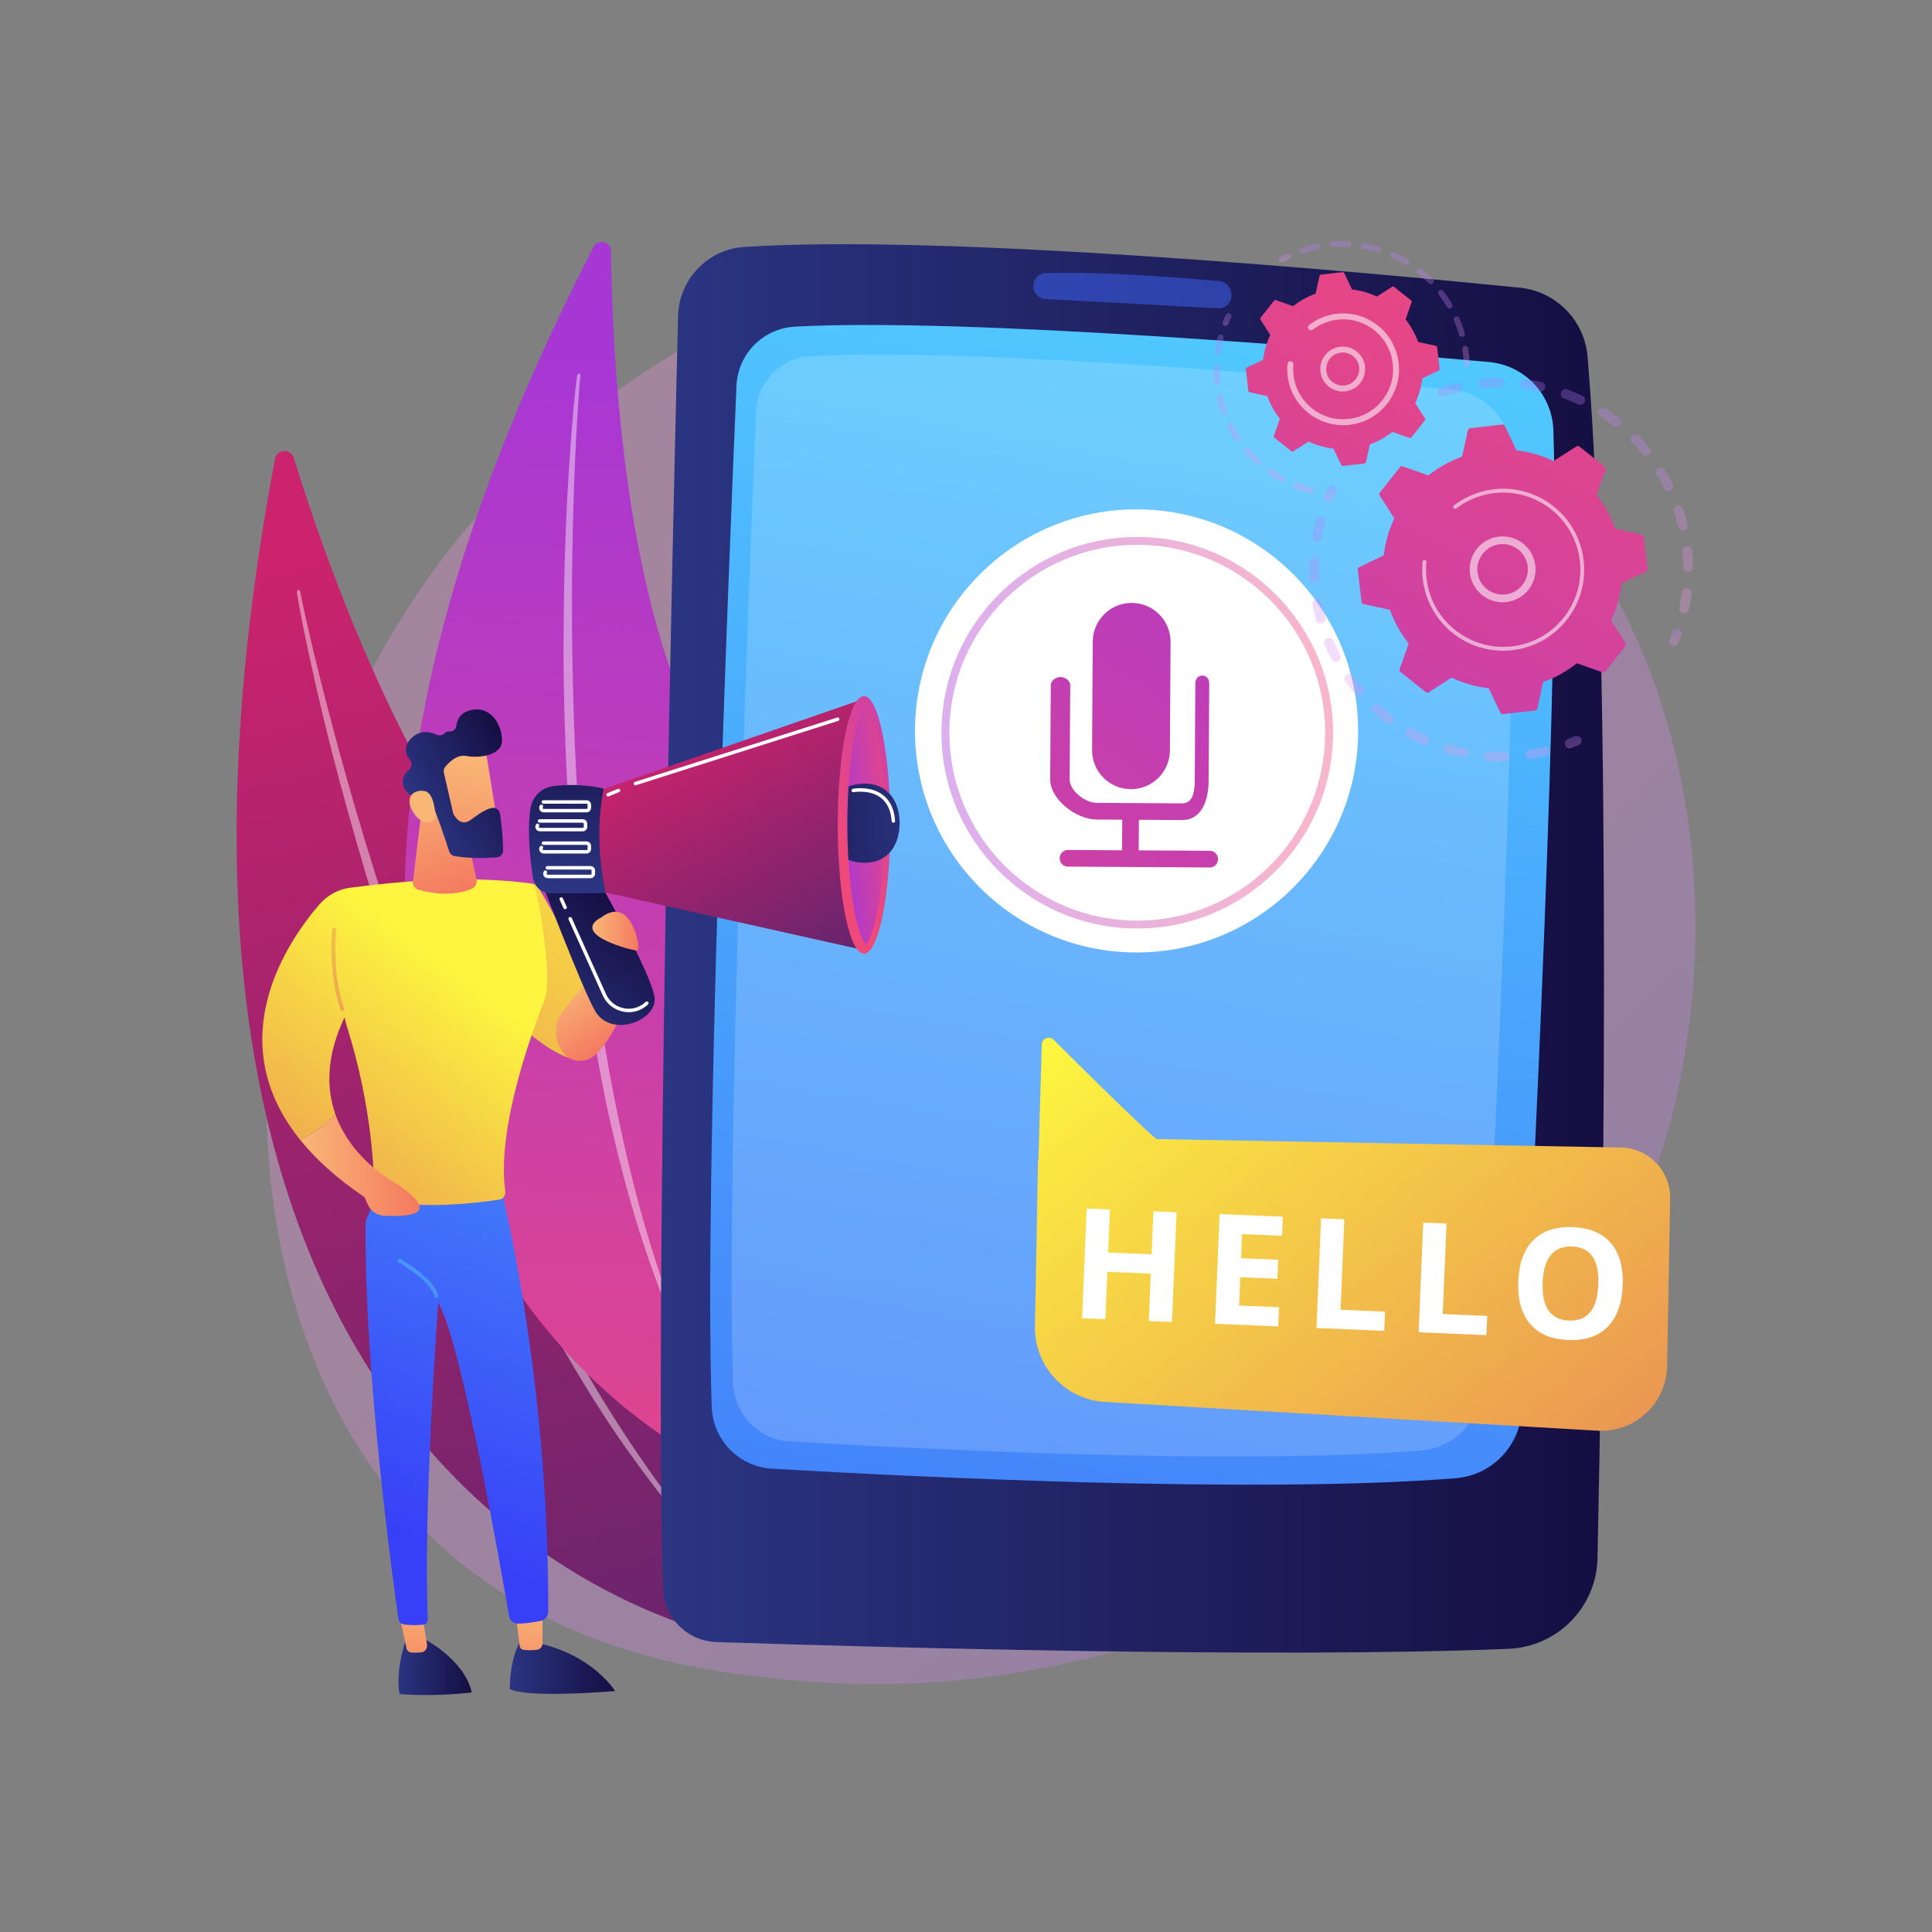 <?xml version="1.0" encoding="UTF-8"?>
<svg xmlns="http://www.w3.org/2000/svg" xmlns:xlink="http://www.w3.org/1999/xlink" viewBox="0 0 3710 3710">
    <rect x="0" y="0" width="3710" height="3710" fill="#808080" stroke="none"/>
    <defs>
        <style>
            .cls-1 {
                clip-path: url(#clippath);
            }

            .cls-2 {
                fill: none;
            }

            .cls-2,
            .cls-3,
            .cls-4,
            .cls-5,
            .cls-6,
            .cls-7,
            .cls-8,
            .cls-9,
            .cls-10,
            .cls-11,
            .cls-12,
            .cls-13,
            .cls-14,
            .cls-15,
            .cls-16,
            .cls-17,
            .cls-18,
            .cls-19,
            .cls-20,
            .cls-21,
            .cls-22,
            .cls-23,
            .cls-24,
            .cls-25,
            .cls-26,
            .cls-27,
            .cls-28,
            .cls-29,
            .cls-30,
            .cls-31,
            .cls-32,
            .cls-33,
            .cls-34,
            .cls-35,
            .cls-36,
            .cls-37,
            .cls-38,
            .cls-39,
            .cls-40,
            .cls-41,
            .cls-42,
            .cls-43,
            .cls-44,
            .cls-45,
            .cls-46,
            .cls-47,
            .cls-48,
            .cls-49,
            .cls-50 {
                stroke-width: 0px;
            }

            .cls-3 {
                fill: url(#linear-gradient-38);
            }

            .cls-4 {
                fill: url(#linear-gradient-33);
            }

            .cls-5 {
                fill: url(#linear-gradient-29);
            }

            .cls-6 {
                fill: url(#linear-gradient-32);
            }

            .cls-7 {
                fill: url(#linear-gradient-30);
            }

            .cls-8 {
                fill: url(#linear-gradient-31);
            }

            .cls-9 {
                fill: url(#linear-gradient-36);
            }

            .cls-10 {
                fill: url(#linear-gradient-39);
            }

            .cls-11 {
                fill: url(#linear-gradient-34);
            }

            .cls-12 {
                fill: url(#linear-gradient-37);
            }

            .cls-13 {
                fill: url(#linear-gradient-35);
            }

            .cls-14 {
                fill: url(#linear-gradient-28);
            }

            .cls-15 {
                fill: url(#linear-gradient-25);
            }

            .cls-16 {
                fill: url(#linear-gradient-11);
            }

            .cls-17 {
                fill: url(#linear-gradient-12);
            }

            .cls-18 {
                fill: url(#linear-gradient-13);
            }

            .cls-19 {
                fill: url(#linear-gradient-10);
            }

            .cls-20 {
                fill: url(#linear-gradient-17);
            }

            .cls-21 {
                fill: url(#linear-gradient-16);
            }

            .cls-22 {
                fill: url(#linear-gradient-19);
            }

            .cls-23 {
                fill: url(#linear-gradient-15);
            }

            .cls-24 {
                fill: url(#linear-gradient-23);
            }

            .cls-25 {
                fill: url(#linear-gradient-21);
            }

            .cls-26 {
                fill: url(#linear-gradient-18);
            }

            .cls-27 {
                fill: url(#linear-gradient-14);
            }

            .cls-28 {
                fill: url(#linear-gradient-22);
            }

            .cls-29 {
                fill: url(#linear-gradient-20);
            }

            .cls-30 {
                fill: url(#linear-gradient-27);
            }

            .cls-31 {
                fill: url(#linear-gradient-24);
            }

            .cls-32 {
                fill: url(#linear-gradient-26);
            }

            .cls-33 {
                fill: url(#linear-gradient-42);
            }

            .cls-34 {
                fill: url(#linear-gradient-43);
            }

            .cls-35 {
                fill: url(#linear-gradient-40);
            }

            .cls-36 {
                fill: url(#linear-gradient-41);
            }

            .cls-37 {
                opacity: .17;
            }

            .cls-37,
            .cls-38,
            .cls-40,
            .cls-50 {
                fill: #fff;
            }

            .cls-38 {
                opacity: .43;
            }

            .cls-39 {
                fill: #3f67f9;
                opacity: .5;
            }

            .cls-51,
            .cls-49 {
                opacity: .3;
            }

            .cls-52 {
                opacity: .4;
            }

            .cls-40 {
                opacity: .56;
            }

            .cls-41 {
                fill: url(#linear-gradient-4);
            }

            .cls-42 {
                fill: url(#linear-gradient-2);
            }

            .cls-43 {
                fill: url(#linear-gradient-3);
            }

            .cls-44 {
                fill: url(#linear-gradient-8);
            }

            .cls-45 {
                fill: url(#linear-gradient-9);
            }

            .cls-46 {
                fill: url(#linear-gradient-7);
            }

            .cls-47 {
                fill: url(#linear-gradient-5);
            }

            .cls-48 {
                fill: url(#linear-gradient-6);
            }

            .cls-49 {
                fill: url(#linear-gradient);
            }
        </style>
        <linearGradient id="linear-gradient" x1="3420.84" y1="3593.04" x2="1399.76" y2="1411.54"
            gradientUnits="userSpaceOnUse">
            <stop offset="0" stop-color="#b37cff" />
            <stop offset="1" stop-color="#f895e7" />
        </linearGradient>
        <linearGradient id="linear-gradient-2" x1="-674.46" y1="461.58" x2="-2449.85" y2="2705.04"
            gradientTransform="translate(252.17 359.27) rotate(-155.42) scale(1 -1)" gradientUnits="userSpaceOnUse">
            <stop offset="0" stop-color="#cb236d" />
            <stop offset="1" stop-color="#4c246d" />
        </linearGradient>
        <linearGradient id="linear-gradient-3" x1="-1269.92" y1="-912.8" x2="-2968.64" y2="1233.76"
            gradientTransform="translate(-332.42 529.4) rotate(-138.85) scale(1 -1)" gradientUnits="userSpaceOnUse">
            <stop offset="0" stop-color="#a737d5" />
            <stop offset="1" stop-color="#ef497a" />
        </linearGradient>
        <linearGradient id="linear-gradient-4" x1="1268.93" y1="1821.22" x2="3080.13" y2="1821.22"
            gradientUnits="userSpaceOnUse">
            <stop offset="0" stop-color="#2b3582" />
            <stop offset="1" stop-color="#150e42" />
        </linearGradient>
        <linearGradient id="linear-gradient-5" x1="2468.4" y1="89.81" x2="1529.94" y2="5200.68"
            gradientUnits="userSpaceOnUse">
            <stop offset="0" stop-color="#53d8ff" />
            <stop offset="1" stop-color="#3840f7" />
        </linearGradient>
        <linearGradient id="linear-gradient-6" x1="-597.01" y1="2093.43" x2="-1885.82" y2="4304.9"
            gradientTransform="translate(1231.81 -94.54) rotate(171.05) scale(1 -1)" gradientUnits="userSpaceOnUse">
            <stop offset="0" stop-color="#fdf53f" />
            <stop offset=".66" stop-color="#e57a58" />
            <stop offset="1" stop-color="#d93c65" />
        </linearGradient>
        <linearGradient id="linear-gradient-7" x1="-405.62" y1="2243.62" x2="-1459.03" y2="4051.18"
            xlink:href="#linear-gradient-6" />
        <linearGradient id="linear-gradient-8" x1="2649.86" y1="604.26" x2="1360.33" y2="2582.44"
            gradientTransform="matrix(1,0,0,1,0,0)" xlink:href="#linear-gradient-3" />
        <linearGradient id="linear-gradient-9" x1="2721.15" y1="650.73" x2="1431.62" y2="2628.92"
            gradientTransform="matrix(1,0,0,1,0,0)" xlink:href="#linear-gradient-3" />
        <linearGradient id="linear-gradient-10" x1="1807.9" y1="1407.04" x2="2559.85" y2="1407.04"
            gradientTransform="matrix(1,0,0,1,0,0)" xlink:href="#linear-gradient-3" />
        <linearGradient id="linear-gradient-11" x1="1297.28" y1="1467.17" x2="309.93" y2="3168.46"
            gradientUnits="userSpaceOnUse">
            <stop offset="0" stop-color="#fdf53f" />
            <stop offset="1" stop-color="#d93c65" />
        </linearGradient>
        <linearGradient id="linear-gradient-12" x1="765.06" y1="3200.07" x2="905.5" y2="3200.07"
            xlink:href="#linear-gradient-4" />
        <linearGradient id="linear-gradient-13" x1="804.12" y1="3040.19" x2="777.29" y2="3274.3"
            gradientUnits="userSpaceOnUse">
            <stop offset="0" stop-color="#f9b776" />
            <stop offset="1" stop-color="#f47960" />
        </linearGradient>
        <linearGradient id="linear-gradient-14" x1="978.91" y1="3203.8" x2="1181.06" y2="3203.8"
            xlink:href="#linear-gradient-4" />
        <linearGradient id="linear-gradient-15" x1="1022.63" y1="3065.23" x2="995.8" y2="3299.34"
            xlink:href="#linear-gradient-13" />
        <linearGradient id="linear-gradient-16" x1="1468.31" y1="1224.03" x2="786.41" y2="2952.41"
            xlink:href="#linear-gradient-5" />
        <linearGradient id="linear-gradient-17" x1="894.93" y1="1878.26" x2="186.02" y2="2816.71"
            xlink:href="#linear-gradient-11" />
        <linearGradient id="linear-gradient-18" x1="605.98" y1="1843.44" x2="710.54" y2="2086.53"
            gradientTransform="translate(355.63 -417.8) rotate(5.3)" xlink:href="#linear-gradient-13" />
        <linearGradient id="linear-gradient-19" x1="-1664" y1="288.81" x2="-1845.7" y2="529.19"
            gradientTransform="translate(2220.96 397.85) rotate(-28.71)" xlink:href="#linear-gradient-13" />
        <linearGradient id="linear-gradient-20" x1="-1802.77" y1="346.54" x2="-1585.72" y2="346.54"
            gradientTransform="translate(2220.96 397.85) rotate(-28.71)" xlink:href="#linear-gradient-4" />
        <linearGradient id="linear-gradient-21" x1="118.89" y1="4763.19" x2="223.44" y2="5006.27"
            gradientTransform="translate(2220.96 397.85) rotate(-28.71)" xlink:href="#linear-gradient-13" />
        <linearGradient id="linear-gradient-22" x1="811.97" y1="1364.99" x2="362.99" y2="2738.91"
            xlink:href="#linear-gradient-11" />
        <linearGradient id="linear-gradient-23" x1="1009.7" y1="2014.9" x2="543.85" y2="3003.99"
            xlink:href="#linear-gradient-5" />
        <linearGradient id="linear-gradient-24" x1="576.75" y1="2237.52" x2="805.82" y2="2237.52"
            xlink:href="#linear-gradient-13" />
        <linearGradient id="linear-gradient-25" x1="754.03" y1="5344.85" x2="899.46" y2="5344.85"
            gradientTransform="translate(5099.57 -1768.47) rotate(55.64)" xlink:href="#linear-gradient-13" />
        <linearGradient id="linear-gradient-26" x1="1017.13" y1="1977.09" x2="1197.47" y2="1735.18"
            xlink:href="#linear-gradient-4" />
        <linearGradient id="linear-gradient-27" x1="1320.84" y1="1392.06" x2="1649.09" y2="1976.7"
            gradientTransform="matrix(1,0,0,1,0,0)" xlink:href="#linear-gradient-2" />
        <linearGradient id="linear-gradient-28" x1="1940.25" y1="1466.86" x2="1605.95" y2="1606.16"
            gradientTransform="matrix(1,0,0,1,0,0)" xlink:href="#linear-gradient-3" />
        <linearGradient id="linear-gradient-29" x1="1603.41" y1="1588.02" x2="1736.06" y2="1575.96"
            gradientTransform="matrix(1,0,0,1,0,0)" xlink:href="#linear-gradient-3" />
        <clipPath id="clippath">
            <path class="cls-2"
                d="M1662.95,1814.42c-4.55-4.63-14.48-22.5-22.98-68.72-8.22-44.66-12.75-102.58-12.75-163.11s4.53-118.45,12.75-163.11c8.51-46.21,18.43-64.08,22.98-68.72,4.56,4.63,14.48,22.5,22.98,68.72,8.22,44.66,73.1,102.58,73.1,163.11s-64.88,118.45-73.1,163.11c-8.51,46.21-18.43,64.08-22.98,68.72Z" />
        </clipPath>
        <linearGradient id="linear-gradient-30" x1="1770.77" y1="1574.41" x2="1413.01" y2="1594.94"
            xlink:href="#linear-gradient-4" />
        <linearGradient id="linear-gradient-31" x1="1093.07" y1="1701.52" x2="1079.87" y2="1369.43"
            xlink:href="#linear-gradient-4" />
        <linearGradient id="linear-gradient-32" x1="1137.52" y1="1788.04" x2="1225.77" y2="1788.04"
            xlink:href="#linear-gradient-13" />
        <linearGradient id="linear-gradient-33" x1="-2836.61" y1="3406.91" x2="-2406.73" y2="3406.91"
            gradientTransform="translate(6239.46 3778.59) rotate(93.6)" xlink:href="#linear-gradient" />
        <linearGradient id="linear-gradient-34" x1="-1852.39" y1="2744.07" x2="-1821.66" y2="2744.07"
            gradientTransform="translate(6290.78 2431.68) rotate(77.66)" xlink:href="#linear-gradient" />
        <linearGradient id="linear-gradient-35" x1="-1692.93" y1="2978.82" x2="-1671.85" y2="2978.82"
            gradientTransform="translate(6290.78 2431.68) rotate(77.66)" xlink:href="#linear-gradient" />
        <linearGradient id="linear-gradient-36" x1="-2548.29" y1="3645.11" x2="-2100.47" y2="3645.11"
            gradientTransform="translate(6239.46 3778.59) rotate(93.6)" xlink:href="#linear-gradient" />
        <linearGradient id="linear-gradient-37" x1="-2263.17" y1="3332.81" x2="-2232.84" y2="3332.81"
            gradientTransform="translate(6290.78 2431.68) rotate(77.66)" xlink:href="#linear-gradient" />
        <linearGradient id="linear-gradient-38" x1="-1200.11" y1="4073.39" x2="-3164.52" y2="3210.97"
            gradientTransform="translate(6239.46 3778.59) rotate(93.6)" xlink:href="#linear-gradient-3" />
        <linearGradient id="linear-gradient-39" x1="-2716.89" y1="3320.72" x2="-2701.9" y2="3320.72"
            gradientTransform="translate(6290.78 2431.68) rotate(77.66)" xlink:href="#linear-gradient" />
        <linearGradient id="linear-gradient-40" x1="-3079.7" y1="3773.7" x2="-2852.42" y2="3773.7"
            gradientTransform="translate(6239.46 3778.59) rotate(93.6)" xlink:href="#linear-gradient" />
        <linearGradient id="linear-gradient-41" x1="-2885.5" y1="3990.89" x2="-2591.76" y2="3990.89"
            gradientTransform="translate(6239.46 3778.59) rotate(93.6)" xlink:href="#linear-gradient" />
        <linearGradient id="linear-gradient-42" x1="-2628.69" y1="3454.97" x2="-2605.75" y2="3454.97"
            gradientTransform="translate(6290.78 2431.68) rotate(77.66)" xlink:href="#linear-gradient" />
        <linearGradient id="linear-gradient-43" x1="-1270.23" y1="4533.21" x2="-3234.63" y2="3670.79"
            gradientTransform="translate(6239.46 3778.59) rotate(93.6)" xlink:href="#linear-gradient-3" />
    </defs>
    <g id="Background">
        <rect class="cls-2" width="3710" height="3710" />
    </g>
    <g id="Illustration">
        <g>
            <path class="cls-49"
                d="M3140.54,2349.4c-278.02,648.5-1011.9,927.05-1586.9,879.56-157-12.97-472.89-39.06-719.53-271.83-473.67-447.02-400.72-1381.4,52.72-1931.52,58.39-70.84,462.58-545.49,1092.44-539.13,461.15,4.65,784.82,264.61,824.18,297,49.72,40.91,159.38,138.13,258.21,292.37,232.22,362.4,252.63,868.31,78.9,1273.56Z" />
            <g>
                <g>
                    <path class="cls-42"
                        d="M528.14,881.21c3.58-18.96,30.26-20.52,35.94-2.08,54.97,178.24,213.75,641.11,446.02,882.94,378.19,393.76,639.77,1042.17,412.82,1387.3,0,0-1284.92-202.55-894.78-2268.16Z" />
                    <path class="cls-38"
                        d="M570.13,1136.47c.61,5.86,1.57,10.64,2.38,15.83l2.73,15.25,5.78,30.41c3.99,20.24,8.3,40.41,12.6,60.58,8.75,40.31,18,80.51,27.63,120.62,19.39,80.19,40.95,159.85,63.71,239.16,22.64,79.35,47.51,158.07,74.03,236.23,26.59,78.13,54.29,155.92,84.54,232.76,60.19,153.76,128.79,304.39,207.76,449.57,40.24,72.16,82.39,143.3,128.58,211.85,46.66,68.19,96.25,134.43,150.44,196.76,1.18,1.36,3.23,1.5,4.59.32,1.32-1.15,1.49-3.13.41-4.49l-.03-.03c-51.54-64.15-99.55-130.96-144.17-199.97-44.82-68.9-85.6-140.35-124.45-212.75-38.83-72.44-74.73-146.44-108.93-221.19-34.19-74.78-65.26-150.94-95.89-227.26-60.64-152.93-113.08-309.04-161.19-466.44-23.89-78.76-46.19-158.01-67.09-237.63-10.51-39.8-20.66-79.69-30.3-119.71l-14-60.13-6.69-30.12-3.17-15.08c-.96-4.96-2.08-10.27-2.74-14.64l-.11-.72c-.27-1.76-1.91-2.97-3.67-2.71-1.71.26-2.9,1.82-2.73,3.52Z" />
                </g>
                <g>
                    <path class="cls-43"
                        d="M1139.81,474.41c8.46-16.41,33.34-10.56,33.53,7.9,1.78,178.45,21.12,646.24,168.15,931.37,239.4,464.27,302.39,1130.26.12,1384.84,0,0-1123.08-536.28-201.8-2324.11Z" />
                    <path class="cls-38"
                        d="M1108.62,719.94c-1.05,5.55-1.47,10.19-2.14,15.18l-1.66,14.73-3,29.47c-1.86,19.65-3.43,39.32-4.98,59-2.98,39.35-5.47,78.74-7.6,118.15-4.11,78.83-6.07,157.76-6.85,236.71-.89,78.95.43,157.93,3.42,236.84,3.06,78.91,7.25,157.8,14.02,236.52,13.24,157.43,35.08,314.29,67.91,468.97,17.23,77.15,36.49,153.9,60.16,229.36,24.21,75.26,51.63,149.53,84.35,221.47.73,1.59,2.6,2.3,4.2,1.57,1.55-.71,2.26-2.51,1.63-4.08l-.02-.04c-29.74-72.9-55.52-147.26-77.6-222.73-22.29-75.42-40.18-152.06-56.05-229.05-15.83-77.02-28.57-154.67-39.54-232.55-10.95-77.9-18.65-156.22-25.94-234.56-13.9-156.78-19.4-314.25-20.61-471.71-.43-78.74.72-157.5,3.27-236.22,1.21-39.36,2.78-78.72,4.84-118.05l3.55-58.96,2.07-29.45,1.2-14.7c.47-4.81.9-9.99,1.48-14.16l.1-.71c.24-1.72-.96-3.31-2.68-3.54-1.67-.23-3.21.9-3.52,2.53Z" />
                </g>
            </g>
            <g>
                <path class="cls-41"
                    d="M1302.12,606.78c-10.68,430.91-45.33,1917.3-28.79,2444.04,1.75,55.8,46.49,100.59,102.29,102.42,275.99,9.03,1069.93,31.92,1521.35,12.98,94.02-3.94,168.8-80.11,170.75-174.19,9.38-452.3,30.08-1724.45-19.12-2307.22-5.89-69.83-60.7-125.43-130.42-132.4-300.56-30.07-1098.86-103.57-1488.86-78.26-70.34,4.56-125.45,62.18-127.2,132.64Z" />
                <path class="cls-47"
                    d="M1414.26,740.68c-15.07,352.92-62.62,1526.99-47.53,1961.13,2.21,63.46,52.22,114.77,115.61,118.48,260.98,15.27,930.37,48.95,1313.17,18.29,68.93-5.52,123.02-61.26,126.74-130.31,19.4-360.05,75.1-1453.27,60.63-1882.55-2.31-68.48-55.36-124.41-123.6-130.54-282.34-25.35-1007.48-85.67-1332.77-67.92-61.06,3.33-109.63,52.32-112.24,113.42Z" />
                <path class="cls-37"
                    d="M1451.75,791.58c-13.95,335.35-57.95,1451-43.99,1863.54,2.04,60.3,48.33,109.05,106.99,112.58,241.53,14.51,861.04,46.51,1215.3,17.38,63.79-5.24,113.85-58.21,117.29-123.83,17.95-342.13,69.5-1380.95,56.11-1788.87-2.14-65.07-51.23-118.22-114.39-124.04-261.3-24.09-932.4-81.4-1233.44-64.54-56.51,3.17-101.46,49.72-103.88,107.78Z" />
                <path class="cls-39"
                    d="M1984.19,549.44h0c0,13.22,10.3,24.13,23.51,24.82,65.19,3.41,248.82,13.07,330.89,17.84,16.18.94,28.88-13.61,25.81-29.52l-.52-2.72c-2.09-10.86-11.1-19.03-22.11-20.04-55.47-5.08-222.86-19.18-333.77-15.22-13.32.48-23.8,11.51-23.8,24.84Z" />
            </g>
            <g>
                <path class="cls-48"
                    d="M2122.01,2692.17l945.23,55.17c71.86,4.19,132.78-52.23,134.1-124.2l5.88-321.42c.97-53.23-41.39-97.18-94.63-98.15l-1065.81-19.48c-29.09-.53-53.11,22.62-53.64,51.72l-5.69,311.09c-1.4,76.69,57.99,140.81,134.56,145.28Z" />
                <path class="cls-46"
                    d="M2231.14,2194.94c-8.27-.15-152.42-142.98-208.04-198.39-8.21-8.18-22.2-2.58-22.55,9.01l-7,238.2,237.59-48.81Z" />
                <g>
                    <path class="cls-50"
                        d="M2250.56,2538.55l-44.52-1.86,3.81-90.92-83.42-3.49-3.81,90.92-44.67-1.87,8.82-210.65,44.67,1.87-3.46,82.56,83.42,3.49,3.46-82.56,44.52,1.86-8.82,210.65Z" />
                    <path class="cls-50"
                        d="M2454.55,2547.09l-121.32-5.08,8.82-210.65,121.32,5.08-1.53,36.6-76.65-3.21-1.94,46.25,71.32,2.99-1.53,36.6-71.32-2.99-2.27,54.32,76.65,3.21-1.54,36.89Z" />
                    <path class="cls-50"
                        d="M2528,2550.16l8.82-210.65,44.67,1.87-7.27,173.76,85.44,3.58-1.54,36.89-130.11-5.45Z" />
                    <path class="cls-50"
                        d="M2724.21,2558.37l8.82-210.65,44.67,1.87-7.27,173.76,85.44,3.58-1.54,36.89-130.11-5.45Z" />
                    <path class="cls-50"
                        d="M3116.04,2468.97c-1.46,34.87-11.23,61.31-29.3,79.31-18.07,18.01-43.25,26.34-75.52,24.98s-56.66-11.75-73.17-31.21c-16.51-19.45-24.03-46.71-22.56-81.77,1.47-35.06,11.26-61.47,29.37-79.24,18.11-17.77,43.35-25.97,75.72-24.62,32.37,1.35,56.74,11.71,73.1,31.06s23.82,46.51,22.35,81.47ZM2962.3,2462.54c-.98,23.53,2.74,41.44,11.17,53.73,8.43,12.28,21.54,18.8,39.31,19.54,35.64,1.49,54.45-21.44,56.43-68.8,1.99-47.45-14.74-71.92-50.19-73.4-17.77-.74-31.42,4.67-40.95,16.26-9.53,11.58-14.79,29.14-15.77,52.67Z" />
                </g>
            </g>
            <g>
                <circle class="cls-50" cx="2182.55" cy="1403.56" r="425.48" />
                <path class="cls-44"
                    d="M2246.56,1441.14c-.25,41.27-33.91,74.53-75.18,74.28h0c-41.27-.25-74.53-33.91-74.28-75.18l1.26-208.18c.25-41.27,33.91-74.53,75.18-74.28h0c41.27.25,74.53,33.91,74.28,75.18l-1.26,208.18Z" />
                <path class="cls-45"
                    d="M2323.72,1633.78l-137.04-.83.36-58.72,15.82.1,66.49.4c38.69.23,51.37-37.74,51.61-76.42l1.12-185.51c.05-8.52-4.73-15.46-13.25-15.51-8.52-.05-13.39,6.83-13.44,15.35l-1.12,185.51c-.13,21.67-3.05,44.69-24.72,44.56l-66.49-.4-26.45-.16-70.9-.43c-21.67-.13-51.78-23.35-51.65-45.02l1.1-181.1c.05-8.52-10.07-15.49-18.59-15.54-8.52-.05-18.72,6.79-18.78,15.32l-1.1,181.1c-.23,38.69,50.14,77.04,88.82,77.27l49.5.3-.36,58.72-104.23-.63c-8.52-.05-15.47,7.4-15.52,15.92-.05,8.52,6.81,16.06,15.33,16.11l273.3,1.65c8.52.05,15.47-7.4,15.53-15.92.05-8.52-6.81-16.06-15.33-16.11Z" />
                <g class="cls-52">
                    <path class="cls-19"
                        d="M2186.13,1031.07c-207.29-1.25-376.96,166.37-378.21,373.67-1.25,207.34,166.37,377.01,373.67,378.26,207.34,1.25,377.01-166.37,378.26-373.71,1.25-207.29-166.37-376.96-373.72-378.22ZM2181.67,1767.82c-198.92-1.2-359.78-164.02-358.57-362.99,1.2-198.92,164.02-359.78,362.94-358.57,198.97,1.2,359.83,164.02,358.62,362.94-1.2,198.97-164.02,359.83-362.99,358.62Z" />
                </g>
            </g>
            <g>
                <path class="cls-16"
                    d="M898.33,1865.1s175.14,213.3,239.57,161.9c64.43-51.4-109.52-331.57-109.52-331.57l-130.05,169.67Z" />
                <path class="cls-17"
                    d="M905.49,3250.07c.02-1.05-.05-2.1-.32-3.17-15.82-62.71-94.32-101.77-94.32-101.77l-31.11,2.44c-17.89,55.27-15.59,89.17-12.72,104.27.08.42.21.83.32,1.24,25.66,2.29,78.48,3.79,138.15-3Z" />
                <path class="cls-18"
                    d="M767.23,3101.24l13.18,63.43c.97,4.65,4.54,8.13,8.86,8.53,5.29.5,12.83.79,20.41-.32,6.8-1,11.53-7.91,10.32-15.32l-9.16-56.32h-43.62Z" />
                <path class="cls-27"
                    d="M1181.06,3247.3c-.23-.48-.42-.97-.75-1.42-16.66-23.28-59.09-69.63-142.93-89.74l-40.22-1.27s-17.91,31.13-18.25,88.79c9.19,3.75,26.96,7.8,61.31,8.76,53.11,1.49,116.1-3.09,140.84-5.13Z" />
                <path class="cls-23"
                    d="M989.69,3093.92c.45,3,5.96,48.57,8.09,66.23.51,4.2,3.55,7.45,7.38,7.91,6.85.82,17.93,1.56,27.63-.42,5.23-1.07,9.02-6.1,9.02-11.94v-71.53l-52.12,9.75Z" />
                <path class="cls-21"
                    d="M957.43,2262.33s97.01,368.69,95.26,832.64c-.03,8.46-5.97,15.76-14.25,17.5-12.2,2.57-30.13,5.62-44.97,5.2-7.92-.22-14.55-6.1-15.88-13.91-13.6-79.77-91.67-529.17-136.14-602.12,0,0-29.26,400.25-19.91,607.9.23,5.16-3.55,9.64-8.68,10.24-7.79.9-20.25,1.58-36.1-.1-6.02-.64-10.88-5.19-11.74-11.18-9.69-67.51-65.46-469.38-63.09-758.86.13-16.32,43.17-87.31,43.17-87.31h212.33Z" />
                <path class="cls-20"
                    d="M1024.25,1697.24c-133.51-19.31-280.17-1.59-351.35,7.38-23.05,2.9-44.13,14.27-59.31,31.84-60.23,69.7-192.4,260.53-36.83,452.82,19.91-11.05,48.2-28.77,67.41-49.28-17.21-48.52-18.62-110.52,17.45-186.54,1.23,6.03,2.76,11.99,4.61,17.86,49.71,157.5,52.37,288.56,52.25,318.76-.02,4.1,2.45,7.8,6.26,9.32,65.43,26.22,191.38,10.61,233.65,4.31,7.75-1.16,12.97-8.37,11.9-16.14-14.87-107.75,35.62-265.31,75.78-368.73,15.87-40.87-13.5-210.15-21.81-221.61Z" />
                <path class="cls-26"
                    d="M811.45,1540.63l-18.43,152.37c-.84,6.91,3.42,13.45,10.1,15.4,20.01,5.85,62.84,14.71,101.98-1.4,7.43-3.06,11.53-11.09,9.83-18.94l-23.3-107.25-80.16-40.19Z" />
                <g>
                    <path class="cls-22"
                        d="M930.95,1432.33c1.15,2.1,25.82,158.56,25.82,158.56l-89.63,12.19-45.41-144.81s89.96-61.11,109.23-25.93Z" />
                    <path class="cls-29"
                        d="M854.94,1472.67c-2.55,3.13-3.5,7.23-2.6,11.15l17.68,76.98c.27,1.17.68,2.28,1.26,3.33,3.21,5.78,14.89,23.35,32.57,10.36,15.07-11.07,29.07-21.04,41.26-23.07,7.12-1.18,13.79,3.78,14.88,10.91,2.26,14.69,6.22,44.42,6.03,71.32-.05,6.74-5.34,12.28-12.07,12.75-17.75,1.25-52.49,2.65-81.24-2.5-4.72-.85-8.58-4.21-10.07-8.77-6.56-20.07-25.17-76.23-32.87-91.28-7.15-13.98-27.96-16.36-37.58-16.69-3.65-.13-7.06-1.75-9.45-4.51-7.18-8.28-18.39-26.73,3.23-44.76,5.38-4.48,6.01-12.58,1.64-18.04-7.83-9.8-14.64-25.62,2.14-42.19,16.99-16.78,36.2-12.53,48.38-6.85,5.39,2.51,12.04,1.42,15.9-3.1,1.71-2.01,4.25-3.38,8.01-2.95,7.09.81,13.43-3.84,14.29-10.93,1.48-12.14,7.99-26.42,29.47-30.51,39.4-7.5,58.94,31.97,58.16,59.67-.78,27.7-43.96,33.4-68.44,28.73-17.98-3.43-33.58,12.33-40.59,20.95Z" />
                    <path class="cls-25"
                        d="M836.6,1572.23s-.71-48.32-20.25-52.92c-19.54-4.59-40.68,9.48-24.04,38.46,20.7,36.04,44.29,14.45,44.29,14.45Z" />
                </g>
                <path class="cls-28"
                    d="M655.01,1941.68c-26.37-72.17-16.8-159.31-16.7-160.19l7.27.83c-.1.86-9.46,86.33,16.31,156.84l-6.87,2.51Z" />
                <path class="cls-24"
                    d="M837.88,2492.24c-1.63,0-3.11-1.09-3.54-2.74-8.04-31.03-68.29-65.13-68.89-65.47-1.76-.99-2.39-3.22-1.4-4.98.99-1.76,3.21-2.39,4.98-1.4,2.59,1.45,63.57,35.97,72.4,70.01.51,1.96-.67,3.95-2.62,4.46-.31.08-.62.12-.92.12Z" />
                <path class="cls-31"
                    d="M644.16,2140.01c-19.21,20.51-47.5,38.23-67.41,49.28,29.73,36.75,69.96,73.55,123.21,109.57l6.44,14.45c5.52,12.39,17.58,20.6,31.12,21.25,74.43,3.55,95.02-12.24,26.51-60.03,0,0-87.62-43.61-119.88-134.52Z" />
                <path class="cls-15"
                    d="M1191.37,1817.02s-93.92,97.63-115.61,133.05c-21.7,35.42,2.45,99.92,51.74,84.94,49.29-14.97,106.67-184.37,106.67-184.37l-42.8-33.62Z" />
                <g>
                    <path class="cls-32"
                        d="M1034.17,1678.36s82.53,217.66,108.61,262.94c30.27,52.56,118.66,19.07,114.26-24.92-4.4-43.99-107.68-225.8-107.68-225.8l-115.19-12.22Z" />
                    <polygon class="cls-30"
                        points="1145.68 1519.81 1658.64 1341.96 1653.25 1823.25 1131.66 1706.87 1145.68 1519.81" />
                    <ellipse class="cls-14" cx="1659.12" cy="1584" rx="50.4" ry="247.34" />
                    <path class="cls-5"
                        d="M1662.95,1814.42c-4.55-4.63-14.48-22.5-22.98-68.72-8.22-44.66-12.75-102.58-12.75-163.11s4.53-118.45,12.75-163.11c8.51-46.21,18.43-64.08,22.98-68.72,4.56,4.63,14.48,22.5,22.98,68.72,8.22,44.66,12.75,102.58,12.75,163.11s-4.53,118.45-12.75,163.11c-8.51,46.21-18.43,64.08-22.98,68.72Z" />
                    <g class="cls-1">
                        <path class="cls-7"
                            d="M1727.54,1580.76c0,42.03-22.64,76.09-67.45,76.09s-81.13-34.07-81.13-76.09,36.32-76.09,81.13-76.09,67.45,34.07,67.45,76.09Z" />
                    </g>
                    <path class="cls-8"
                        d="M1062.95,1509.46c24.13-2.8,58.73-3.81,96.15,4.76-12.33,64.39-10.47,131.5,3.79,200.99h-105.52c-16.82,0-31.17-12.22-33.79-28.84-5.26-33.31-11.69-89.3-4.83-134.26,3.44-22.57,21.54-40.02,44.22-42.65Z" />
                    <path class="cls-50"
                        d="M1126.28,1560h-82.21c-3.2,0-6.14-1.75-7.66-4.56s-1.4-6.22.34-8.91c1-1.55,3.07-1.99,4.62-.99,1.55,1,1.99,3.07.99,4.62-.59.92-.25,1.77-.08,2.09.17.32.7,1.07,1.8,1.07h82.21c1.13,0,2.05-.92,2.05-2.04v-5.85c0-1.13-.92-2.05-2.05-2.05h-82.83c-1.84,0-3.34-1.5-3.34-3.34s1.5-3.34,3.34-3.34h82.83c4.81,0,8.73,3.91,8.73,8.73v5.85c0,4.81-3.91,8.72-8.73,8.72Z" />
                    <path class="cls-50"
                        d="M1118.95,1596.41h-82.21c-3.2,0-6.14-1.74-7.66-4.55-1.53-2.81-1.4-6.22.34-8.91,1-1.55,3.07-1.99,4.62-.99,1.55,1,1.99,3.07.99,4.62-.6.92-.25,1.77-.08,2.09.17.32.7,1.07,1.8,1.07h82.21c1.13,0,2.05-.92,2.05-2.04v-5.85c0-1.13-.92-2.05-2.05-2.05h-82.83c-1.84,0-3.34-1.5-3.34-3.34s1.5-3.34,3.34-3.34h82.83c4.81,0,8.73,3.91,8.73,8.73v5.85c0,4.81-3.91,8.72-8.73,8.72Z" />
                    <path class="cls-50"
                        d="M1220.22,1508.01c-1.42,0-2.73-.91-3.18-2.33-.56-1.76.41-3.64,2.17-4.2l388.51-123.63c1.76-.56,3.64.42,4.2,2.17.56,1.76-.41,3.64-2.17,4.2l-388.51,123.63c-.34.11-.68.16-1.01.16Z" />
                    <path class="cls-50"
                        d="M1167.68,1529.48c-1.32,0-2.57-.78-3.09-2.08-.7-1.71.12-3.66,1.83-4.36l19.99-8.17c1.71-.7,3.66.12,4.35,1.83.7,1.71-.12,3.66-1.83,4.36l-19.99,8.17c-.41.17-.84.25-1.26.25Z" />
                    <path class="cls-50"
                        d="M1126.28,1639.06h-82.21c-3.2,0-6.13-1.75-7.66-4.55-1.53-2.81-1.4-6.22.34-8.91,1-1.55,3.07-1.99,4.62-.99,1.55,1,1.99,3.07.99,4.62-.6.92-.25,1.77-.08,2.09.17.32.7,1.07,1.8,1.07h82.21c1.13,0,2.05-.92,2.05-2.05v-5.85c0-1.13-.92-2.04-2.05-2.04h-82.83c-1.84,0-3.34-1.5-3.34-3.34s1.5-3.34,3.34-3.34h82.83c4.81,0,8.73,3.91,8.73,8.72v5.85c0,4.81-3.91,8.73-8.73,8.73Z" />
                    <path class="cls-50"
                        d="M1133.98,1686.39h-82.22c-3.2,0-6.13-1.75-7.66-4.56-1.53-2.81-1.4-6.22.34-8.91,1-1.55,3.07-1.99,4.62-.99,1.55,1,1.99,3.07.99,4.62-.6.92-.25,1.77-.08,2.09.18.32.7,1.07,1.8,1.07h82.22c1.13,0,2.04-.92,2.04-2.04v-5.85c0-1.13-.92-2.04-2.04-2.04h-82.83c-1.84,0-3.34-1.5-3.34-3.34s1.5-3.34,3.34-3.34h82.83c4.81,0,8.72,3.91,8.72,8.72v5.85c0,4.81-3.91,8.72-8.72,8.72Z" />
                    <path class="cls-50"
                        d="M1207.41,1943.74c-3.88,0-7.79-.42-11.7-1.27-17.1-3.73-31.02-15-38.19-30.93l-65.69-145.93c-.76-1.68,0-3.66,1.68-4.42,1.68-.75,3.66,0,4.42,1.68l65.69,145.93c6.29,13.98,18.51,23.88,33.52,27.15,14.74,3.21,29.66-.6,40.93-10.46.62-.54,1.23-1.09,1.85-1.65,1.36-1.25,3.47-1.15,4.72.21,1.25,1.36,1.15,3.47-.21,4.72-.66.6-1.31,1.19-1.96,1.75-9.89,8.65-22.23,13.23-35.05,13.23Z" />
                    <path class="cls-50"
                        d="M1085.16,1746c-1.27,0-2.49-.73-3.05-1.97l-7.33-16.28c-.76-1.68,0-3.66,1.68-4.42,1.68-.76,3.66,0,4.42,1.68l7.33,16.28c.76,1.68,0,3.66-1.68,4.42-.44.2-.91.29-1.37.29Z" />
                    <path class="cls-50"
                        d="M1715.53,1579.8c-1.74,0-3.2-1.34-3.33-3.1-1.43-20.21-8.4-35.25-20.7-44.72-21.32-16.4-52.01-10.79-52.32-10.72-1.81.34-3.56-.84-3.91-2.65-.35-1.81.84-3.56,2.65-3.91,1.37-.26,33.87-6.27,57.61,11.96,13.91,10.68,21.76,27.35,23.33,49.57.13,1.84-1.25,3.44-3.09,3.57-.08,0-.16,0-.24,0Z" />
                </g>
                <path class="cls-6"
                    d="M1155.81,1760.9s26.76-22.71,47.67,0c20.91,22.71,25.05,62.35,20.79,64.29-4.25,1.94-133.55-30.17-68.46-64.29Z" />
            </g>
            <g>
                <g>
                    <g class="cls-51">
                        <path class="cls-4"
                            d="M2760.28,754.77c-1-4.55,1.59-9.22,6.11-10.71,9.89-3.28,20.07-6.17,30.25-8.6,4.96-1.18,9.93,1.87,11.11,6.83.01.06.03.12.04.18,1.07,4.9-1.97,9.77-6.87,10.94-9.68,2.31-19.34,5.06-28.74,8.17-4.83,1.6-10.05-1.02-11.66-5.86-.1-.31-.19-.62-.26-.94ZM2838.9,738.17c-.08-.35-.13-.71-.17-1.08-.5-5.07,3.21-9.58,8.28-10.08,10.41-1.02,20.97-1.6,31.38-1.74,5.09-.07,9.26,3.99,9.34,9.1.06,5.09-4.01,9.27-9.1,9.34-9.9.13-19.93.68-29.82,1.65-4.7.46-8.92-2.69-9.91-7.2ZM2919.21,739.3c-.22-1-.27-2.06-.14-3.14.65-5.05,5.26-8.63,10.32-7.98,10.36,1.32,20.79,3.11,31,5.31,4.98,1.08,8.14,5.99,7.07,10.96-1.08,4.98-5.98,8.14-10.96,7.07-9.7-2.09-19.6-3.79-29.43-5.04-3.98-.51-7.04-3.47-7.85-7.18ZM2997.26,758.36c-.36-1.66-.27-3.43.36-5.15,1.76-4.78,7.06-7.23,11.84-5.47,9.81,3.61,19.57,7.68,29.03,12.11,4.61,2.16,6.6,7.65,4.44,12.26-2.16,4.61-7.65,6.6-12.26,4.44-8.98-4.2-18.26-8.07-27.58-11.5-3.07-1.13-5.18-3.72-5.83-6.69ZM3069.11,794.35c-.51-2.32-.12-4.84,1.28-6.99,2.77-4.27,8.49-5.49,12.76-2.71,8.74,5.68,17.36,11.81,25.62,18.23,4.02,3.12,4.75,8.92,1.63,12.94-3.13,4.02-8.92,4.75-12.94,1.62-7.85-6.1-16.04-11.93-24.35-17.32-2.12-1.38-3.49-3.47-3.99-5.76ZM3131.2,845.33c-.66-3.01.2-6.28,2.58-8.59,3.65-3.55,9.49-3.47,13.04.18,7.28,7.48,14.33,15.37,20.95,23.44,3.23,3.94,2.65,9.75-1.29,12.98-3.94,3.23-9.75,2.65-12.98-1.28-6.29-7.67-12.99-15.17-19.91-22.27-1.25-1.28-2.04-2.83-2.4-4.45ZM3224.89,1170.77c-.27-1.25-.29-2.57,0-3.9,2.08-9.69,3.76-19.6,4.99-29.45.63-5.05,5.25-8.64,10.3-8,5.05.63,8.64,5.24,8,10.3-1.3,10.38-3.07,20.82-5.26,31.02-1.07,4.98-5.97,8.15-10.95,7.09-3.65-.78-6.33-3.63-7.08-7.05ZM3180.42,908.76c-.82-3.74.76-7.74,4.21-9.85,4.35-2.65,10.02-1.28,12.68,3.07,5.44,8.91,10.55,18.17,15.2,27.52,2.25,4.57.41,10.1-4.15,12.37-4.56,2.27-10.1.41-12.37-4.15-4.41-8.88-9.27-17.67-14.43-26.13-.55-.9-.93-1.85-1.14-2.83ZM3232.76,1090.81c-.13-.59-.21-1.21-.22-1.84-.15-9.91-.72-19.95-1.71-29.84-.5-5.07,3.19-9.59,8.26-10.09,5.07-.5,9.61,3.19,10.09,8.26,1.04,10.4,1.64,20.96,1.8,31.4.07,5.09-3.99,9.28-9.09,9.36-4.46.07-8.23-3.05-9.14-7.24ZM3214.23,981.6c-1-4.55,1.58-9.21,6.09-10.71,4.83-1.61,10.05,1,11.67,5.83,3.3,9.89,6.21,20.06,8.66,30.23.02.06.03.13.05.19,1.07,4.89-1.96,9.76-6.85,10.93-4.95,1.19-9.93-1.85-11.13-6.81-2.33-9.65-5.1-19.31-8.23-28.71-.1-.32-.19-.64-.26-.96Z" />
                        <path class="cls-11"
                            d="M3205.65,1232.6c-.39-1.77-.26-3.68.49-5.49,1.82-4.39,3.57-8.9,5.22-13.39,1.75-4.78,7.05-7.24,11.83-5.48,4.78,1.75,7.24,7.05,5.48,11.83-1.73,4.72-3.58,9.46-5.49,14.09-1.95,4.71-7.34,6.94-12.05,5-2.9-1.2-4.86-3.71-5.49-6.56Z" />
                    </g>
                    <g class="cls-51">
                        <path class="cls-13"
                            d="M3005.25,1429.82c-.95-4.35,1.36-8.87,5.64-10.55,4.43-1.74,8.89-3.6,13.26-5.53,4.66-2.06,10.11.05,12.16,4.71,2.06,4.68-.06,10.11-4.71,12.16-4.61,2.03-9.31,3.99-13.97,5.82-4.74,1.86-10.09-.47-11.96-5.21-.18-.47-.32-.94-.43-1.41Z" />
                        <path class="cls-9"
                            d="M2522.86,1172.75c-.91-4.15-1.75-8.32-2.52-12.53-.92-5.01,2.39-9.82,7.4-10.74,5.01-.92,9.84,2.41,10.74,7.4,1.78,9.71,3.96,19.32,6.49,28.68,1.32,4.92-1.57,9.98-6.49,11.31-4.92,1.33-9.98-1.57-11.31-6.49-1.57-5.79-3.02-11.72-4.31-17.64ZM2514.84,1111.84c-.11-.5-.18-1.02-.2-1.56-.48-10.28-.52-20.69-.13-30.95.19-5.09,4.47-9.06,9.56-8.87,5.09.19,9.08,4.48,8.87,9.57-.37,9.74-.32,19.63.12,29.4.24,5.09-3.7,9.4-8.78,9.64-4.56.21-8.49-2.92-9.43-7.23ZM2543.08,1236.24c-.93-4.25,1.26-8.69,5.41-10.45,4.69-1.99,10.1.2,12.1,4.89,3.81,8.97,8.05,17.9,12.62,26.54,2.37,4.51.66,10.08-3.84,12.46-4.51,2.38-10.09.66-12.47-3.85-4.81-9.1-9.28-18.5-13.29-27.95-.23-.54-.4-1.09-.52-1.64ZM2519.91,1032.92c-.25-1.14-.28-2.35-.07-3.58,1.79-10.12,4.04-20.29,6.68-30.22,1.31-4.92,6.36-7.85,11.28-6.54,4.93,1.31,7.86,6.36,6.54,11.28-2.51,9.43-4.64,19.08-6.34,28.7-.89,5.02-5.67,8.36-10.69,7.47-3.79-.67-6.63-3.57-7.41-7.11ZM2581.83,1305.1c-.76-3.48.55-7.25,3.63-9.46,4.14-2.97,9.9-2.03,12.87,2.1,5.68,7.91,11.79,15.68,18.14,23.11,3.31,3.87,2.86,9.69-1.02,13-3.87,3.31-9.69,2.85-13-1.02-6.69-7.82-13.12-16.01-19.1-24.33-.76-1.05-1.26-2.21-1.52-3.41ZM2634.75,1363.79c-.61-2.79.08-5.81,2.12-8.11,3.39-3.81,9.22-4.15,13.02-.76,7.3,6.49,14.96,12.75,22.76,18.61,4.08,3.05,4.9,8.83,1.84,12.91-3.06,4.07-8.84,4.9-12.91,1.84-8.21-6.16-16.27-12.75-23.95-19.58-1.51-1.34-2.48-3.07-2.88-4.91ZM2699.2,1409.56c-.46-2.12-.19-4.41.95-6.45,2.47-4.45,8.09-6.05,12.54-3.58,8.54,4.75,17.38,9.2,26.27,13.21,4.64,2.09,6.71,7.55,4.61,12.2-2.1,4.64-7.56,6.71-12.2,4.61-9.35-4.22-18.65-8.9-27.64-13.9-2.41-1.34-3.98-3.6-4.53-6.09ZM2772.1,1440.17c-.32-1.47-.29-3.03.17-4.58,1.44-4.88,6.57-7.67,11.45-6.23,9.37,2.77,18.96,5.17,28.52,7.13,4.99,1.03,8.2,5.91,7.18,10.89-1.02,4.99-5.9,8.2-10.89,7.18-10.06-2.07-20.17-4.59-30.03-7.51-3.34-.99-5.7-3.7-6.4-6.88ZM2849.97,1454.04c-.18-.83-.25-1.69-.19-2.57.33-5.08,4.72-8.94,9.8-8.6,9.73.63,19.61.86,29.37.67,5.09-.1,9.3,3.97,9.4,9.04.1,5.09-3.95,9.3-9.04,9.4-10.28.2-20.69-.04-30.92-.7-4.2-.27-7.56-3.31-8.41-7.23ZM2928.93,1450.47c-.04-.18-.07-.37-.1-.56-.78-5.03,2.66-9.75,7.69-10.53,7.1-1.11,14.26-2.44,21.27-3.98,2.54-.56,5.06-1.14,7.58-1.75,4.95-1.2,9.94,1.85,11.13,6.8,1.31,4.99-1.85,9.93-6.79,11.13-2.64.64-5.3,1.25-7.97,1.84-7.37,1.61-14.9,3.02-22.37,4.18-4.84.76-9.39-2.41-10.43-7.13Z" />
                        <path class="cls-12"
                            d="M2542.33,956.86c-.39-1.79-.26-3.71.5-5.53,1.93-4.6,4-9.25,6.14-13.82,2.16-4.61,7.65-6.6,12.26-4.44,4.61,2.16,6.6,7.65,4.44,12.26-2.03,4.34-4,8.76-5.83,13.13-1.97,4.7-7.37,6.91-12.07,4.94-2.88-1.21-4.82-3.71-5.44-6.54Z" />
                    </g>
                    <g>
                        <path class="cls-3"
                            d="M2649.48,946.14c-1.14,1.44-1.25,3.45-.26,5l28.21,44.23c-10.45,22.16-17.45,46.14-20.36,71.19l-47.29,22.64c-1.66.79-2.63,2.55-2.42,4.38l7.19,62.51c.21,1.83,1.56,3.32,3.35,3.72l51.19,11.32c8.52,23.73,20.77,45.5,35.98,64.71l-17.44,49.48c-.61,1.73-.05,3.67,1.39,4.81l49.29,39.12c1.44,1.14,3.45,1.25,5,.26l44.23-28.21c22.16,10.45,46.14,17.45,71.19,20.36l22.64,47.29c.79,1.66,2.55,2.63,4.38,2.42l62.52-7.19c1.83-.21,3.32-1.56,3.72-3.35l11.32-51.19c23.73-8.52,45.5-20.77,64.71-35.98l49.48,17.44c1.73.61,3.67.05,4.81-1.39l39.12-49.29c1.14-1.44,1.25-3.45.26-5l-28.21-44.23c10.45-22.16,17.45-46.14,20.36-71.19l47.29-22.64c1.66-.79,2.63-2.55,2.42-4.38l-7.19-62.52c-.21-1.83-1.56-3.32-3.35-3.72l-51.19-11.32c-8.52-23.73-20.77-45.5-35.98-64.71l17.44-49.48c.61-1.73.05-3.67-1.39-4.81l-49.29-39.12c-1.44-1.14-3.45-1.25-5-.26l-44.23,28.21c-22.16-10.45-46.14-17.45-71.19-20.36l-22.64-47.29c-.79-1.66-2.55-2.63-4.38-2.42l-62.51,7.19c-1.83.21-3.32,1.56-3.72,3.35l-11.32,51.19c-23.73,8.52-45.5,20.77-64.71,35.98l-49.48-17.44c-1.73-.61-3.66-.06-4.81,1.38l-39.12,49.29Z" />
                        <path class="cls-40"
                            d="M2823.65,1106.75c-6.59-30.12,9.74-61.41,39.42-72.64,32.62-12.34,69.2,4.15,81.55,36.77,5.98,15.8,5.45,32.99-1.5,48.39-6.94,15.4-19.47,27.18-35.27,33.16-32.62,12.34-69.2-4.15-81.55-36.77-1.11-2.94-1.99-5.92-2.65-8.9ZM2932.86,1083c-.51-2.33-1.19-4.63-2.05-6.9-9.46-25.01-37.51-37.66-62.52-28.19-25.01,9.47-37.67,37.51-28.2,62.52,9.46,25.01,37.51,37.66,62.52,28.19,12.12-4.59,21.72-13.61,27.05-25.42,4.33-9.6,5.41-20.1,3.2-30.2Z" />
                        <path class="cls-40"
                            d="M2734.68,1127.55c-1.13-5.17-2.01-10.43-2.62-15.77h0c-.19-1.68-.36-3.36-.5-5.04-.69-8.3-.71-16.65-.07-24.91,0-.11.02-.23.03-.34.03-.32.05-.64.08-.96.05-.62.11-1.24.17-1.86.16-1.63,1.36-2.91,2.88-3.24.37-.08.76-.11,1.15-.07,2.03.2,3.5,2.01,3.31,4.03-1.02,10.43-.93,21.05.28,31.55,5.99,52.16,38.54,94.92,82.57,116.35,24.49,11.92,52.53,17.24,81.54,13.91,5.09-.58,10.11-1.42,15.04-2.5,33.21-7.27,62.66-25.59,84.07-52.57,24.6-30.99,35.66-69.72,31.14-109.03-9.34-81.19-82.95-139.59-164.1-130.26-5,.57-9.96,1.4-14.85,2.47-21.18,4.64-41.11,13.86-58.33,27.07-.45.34-.94.57-1.46.68-1.35.3-2.82-.19-3.72-1.36-1.24-1.62-.94-3.93.68-5.17,18.08-13.87,39-23.56,61.24-28.43,5.13-1.12,10.33-1.99,15.58-2.6,85.2-9.8,162.49,51.57,172.28,136.74,4.75,41.27-6.87,81.92-32.69,114.46-22.48,28.33-53.4,47.56-88.26,55.19-5.18,1.13-10.45,2.01-15.79,2.63-41.27,4.75-81.92-6.86-114.46-32.69-28.33-22.49-47.56-53.42-55.19-88.29Z" />
                    </g>
                </g>
                <g>
                    <g class="cls-51">
                        <path class="cls-10"
                            d="M2455.59,499.28c-.53-2.41.56-4.97,2.83-6.21,4.24-2.32,8.61-4.55,12.99-6.61,2.84-1.34,6.24-.13,7.58,2.72,1.36,2.84.12,6.24-2.72,7.58-4.17,1.97-8.34,4.09-12.38,6.31-2.76,1.51-6.22.5-7.73-2.26-.27-.49-.45-1-.57-1.52Z" />
                        <path class="cls-35"
                            d="M2495.79,481.85c-.62-2.82.99-5.71,3.79-6.62,7.91-2.6,16.05-4.82,24.18-6.59,1.71-.37,3.43-.73,5.16-1.07,3.09-.61,6,1.59,6.69,4.49.61,3.09-1.4,6.08-4.49,6.69-1.65.33-3.3.67-4.94,1.02-7.75,1.7-15.51,3.81-23.06,6.29-2.99.98-6.21-.65-7.19-3.63-.06-.19-.11-.38-.15-.56ZM2553.82,470.44c-.06-.26-.1-.54-.12-.81-.23-3.14,2.13-5.87,5.27-6.1,10.07-.73,20.27-.85,30.32-.34,3.14.16,5.55,2.85,5.4,5.98-.16,3.14-2.83,5.56-5.98,5.4-9.59-.48-19.32-.37-28.92.32-2.86.21-5.38-1.73-5.97-4.46ZM2612.89,473.43c-.15-.71-.18-1.45-.04-2.21.55-3.1,3.51-5.16,6.6-4.62,9.92,1.76,19.85,4.15,29.49,7.13,3.01.93,4.69,4.11,3.76,7.12-.93,3-4.12,4.69-7.12,3.76-9.2-2.84-18.65-5.12-28.12-6.8-2.34-.42-4.09-2.21-4.57-4.39ZM2669.41,490.86c-.25-1.15-.15-2.39.37-3.55,1.29-2.87,4.67-4.15,7.53-2.86,9.21,4.14,18.24,8.89,26.84,14.12,2.69,1.64,3.53,5.14,1.91,7.83-1.63,2.69-5.13,3.54-7.83,1.91-8.2-4.99-16.81-9.52-25.59-13.47-1.71-.77-2.86-2.28-3.23-3.98ZM2719.96,521.56c-.35-1.61,0-3.36,1.1-4.75,1.95-2.47,5.53-2.89,8-.94,7.91,6.25,15.51,13.05,22.59,20.21,2.22,2.24,2.2,5.84-.04,8.06-2.24,2.21-5.85,2.19-8.05-.04-6.76-6.83-14.01-13.31-21.56-19.28-1.07-.85-1.76-2.01-2.03-3.25ZM2761.53,563.59c-.46-2.08.29-4.34,2.09-5.73,2.49-1.92,6.06-1.45,7.99,1.03,6.16,7.99,11.87,16.43,16.98,25.1,1.59,2.72.69,6.2-2.02,7.8-2.71,1.6-6.2.69-7.8-2.01-4.87-8.27-10.32-16.32-16.19-23.93-.53-.69-.88-1.46-1.05-2.26ZM2791.54,614.5c-.57-2.61.76-5.34,3.3-6.44,2.89-1.25,6.24.08,7.49,2.96,3.99,9.22,7.46,18.82,10.31,28.52.84,3.04-.85,6.19-3.87,7.07-3.02.89-6.18-.84-7.07-3.86-2.71-9.26-6.02-18.41-9.82-27.2-.15-.35-.26-.7-.34-1.05ZM2811.16,700.74c-.07-.32-.11-.66-.13-1-.33-8.3-1.12-16.72-2.35-25.04-.18-1.26-.37-2.5-.58-3.73-.51-3.11,1.59-6.04,4.69-6.55,3.11-.52,6.13,1.59,6.55,4.69.21,1.31.42,2.63.61,3.95,1.28,8.69,2.11,17.53,2.45,26.23.12,3.14-2.32,5.79-5.46,5.92-2.8.11-5.21-1.82-5.79-4.47Z" />
                    </g>
                    <g class="cls-51">
                        <path class="cls-36"
                            d="M2336.98,764.78c-.66-3.04,1.24-6.06,4.28-6.76,3.06-.71,6.13,1.19,6.84,4.26,2.14,9.23,4.87,18.4,8.1,27.26,1.04,2.95-.44,6.23-3.4,7.3-2.96,1.08-6.23-.45-7.3-3.4-3.38-9.3-6.25-18.91-8.49-28.58,0-.02-.01-.05-.02-.08ZM2332.1,736.05c-.04-.2-.08-.4-.1-.61-1.08-9.86-1.56-19.88-1.45-29.79.04-3.15,2.61-5.67,5.76-5.63,3.15.03,5.66,2.63,5.63,5.76-.11,9.46.35,19.02,1.38,28.43.34,3.13-1.92,5.94-5.04,6.28-2.93.32-5.57-1.63-6.18-4.44ZM2356.91,819.42c-.54-2.47.62-5.08,2.97-6.29,2.8-1.43,6.23-.32,7.66,2.48,4.32,8.44,9.18,16.68,14.46,24.5,1.75,2.62,1.07,6.15-1.54,7.91-2.6,1.76-6.15,1.07-7.91-1.53-5.54-8.2-10.63-16.85-15.15-25.69-.23-.45-.39-.91-.5-1.38ZM2332.82,677.86c-.14-.63-.17-1.3-.08-1.98,1.33-9.83,3.28-19.68,5.8-29.28.8-3.04,3.91-4.86,6.96-4.06,3.03.8,4.85,3.91,4.06,6.95-2.4,9.15-4.26,18.54-5.53,27.91-.42,3.12-3.29,5.3-6.41,4.88-2.44-.33-4.3-2.16-4.8-4.43ZM2389.45,867.62c-.43-1.97.2-4.11,1.83-5.52,2.38-2.07,5.97-1.81,8.04.56,6.2,7.14,12.9,13.97,19.92,20.3,2.34,2.11,2.52,5.71.41,8.05-2.11,2.33-5.71,2.52-8.05.41-7.36-6.65-14.39-13.81-20.89-21.29-.65-.75-1.06-1.61-1.26-2.51ZM2432.61,906.6c-.33-1.51-.05-3.14.91-4.5,1.81-2.57,5.37-3.19,7.94-1.38,7.75,5.46,15.89,10.49,24.21,14.96,2.77,1.49,3.81,4.95,2.32,7.71-1.49,2.77-4.94,3.81-7.71,2.32-8.72-4.69-17.26-9.96-25.38-15.68-1.21-.85-1.99-2.1-2.28-3.44ZM2483.87,934.13c-.23-1.06-.17-2.2.26-3.28,1.14-2.93,4.45-4.38,7.38-3.24,8.82,3.45,17.94,6.38,27.09,8.71,3.04.78,4.89,3.88,4.11,6.93-.78,3.05-3.88,4.89-6.93,4.11-9.59-2.45-19.15-5.52-28.41-9.13-1.84-.72-3.1-2.3-3.49-4.1Z" />
                        <path class="cls-33"
                            d="M2347.67,621.32c-.23-1.07-.16-2.23.28-3.32,1.8-4.53,3.75-9.02,5.79-13.36,1.34-2.85,4.73-4.08,7.58-2.74,2.84,1.34,4.07,4.73,2.74,7.58-1.94,4.14-3.8,8.43-5.52,12.75-1.17,2.92-4.48,4.35-7.4,3.18-1.82-.73-3.06-2.29-3.46-4.08Z" />
                    </g>
                    <g>
                        <path class="cls-34"
                            d="M2420.56,610.22c-.76.96-.83,2.31-.17,3.34l18.88,29.6c-7,14.83-11.68,30.88-13.62,47.63l-31.64,15.15c-1.11.53-1.76,1.71-1.62,2.93l4.81,41.83c.14,1.22,1.04,2.22,2.24,2.49l34.25,7.57c5.7,15.88,13.9,30.45,24.08,43.3l-11.67,33.11c-.41,1.16-.04,2.45.93,3.22l32.98,26.18c.96.77,2.31.83,3.34.17l29.6-18.88c14.83,7,30.88,11.68,47.63,13.62l15.15,31.64c.53,1.11,1.71,1.76,2.93,1.62l41.83-4.81c1.22-.14,2.22-1.04,2.49-2.24l7.57-34.26c15.88-5.7,30.45-13.9,43.3-24.08l33.11,11.67c1.16.41,2.45.04,3.22-.93l26.18-32.98c.77-.96.83-2.31.17-3.34l-18.88-29.6c7-14.83,11.68-30.88,13.62-47.63l31.64-15.15c1.11-.53,1.76-1.71,1.62-2.93l-4.81-41.83c-.14-1.22-1.04-2.22-2.24-2.49l-34.25-7.57c-5.7-15.88-13.9-30.45-24.08-43.3l11.67-33.11c.41-1.16.04-2.45-.93-3.22l-32.98-26.18c-.96-.76-2.31-.83-3.34-.17l-29.6,18.88c-14.83-7-30.88-11.68-47.63-13.62l-15.15-31.64c-.53-1.11-1.71-1.76-2.93-1.62l-41.83,4.81c-1.22.14-2.22,1.04-2.49,2.24l-7.57,34.26c-15.88,5.7-30.45,13.9-43.3,24.08l-33.11-11.67c-1.16-.41-2.45-.04-3.22.93l-26.18,32.98Z" />
                        <path class="cls-40"
                            d="M2536.35,717.79c-1.96-8.98-1.01-18.31,2.84-26.84,4.73-10.49,13.27-18.51,24.03-22.58,22.21-8.41,47.13,2.83,55.54,25.04,8.38,22.26-2.83,47.14-25.05,55.55-10.76,4.08-22.47,3.71-32.96-1.02-10.49-4.73-18.52-13.26-22.59-24.03-.76-2.01-1.37-4.06-1.82-6.12ZM2609.43,701.91c-.33-1.5-.77-2.99-1.32-4.46-6.19-16.34-24.52-24.61-40.86-18.42-7.91,3-14.2,8.89-17.67,16.61-3.48,7.72-3.74,16.33-.75,24.25h0c3,7.92,8.9,14.2,16.61,17.68,7.72,3.48,16.33,3.75,24.25.75,14.87-5.63,23.05-21.31,19.75-36.4Z" />
                        <path class="cls-40"
                            d="M2474.4,732.19c-.77-3.52-1.37-7.11-1.79-10.76-.84-7.26-.94-14.61-.29-21.86l.09-.98c.25-2.52,2.1-4.49,4.44-5.01.57-.12,1.17-.16,1.78-.1,3.13.31,5.4,3.1,5.11,6.22-.67,6.77-.6,13.64.18,20.42h0c.04.38.09.75.14,1.12,2,16.03,7.92,30.96,17.1,43.75,4.98,6.94,10.93,13.25,17.74,18.76.06.05.11.09.17.13.17.14.34.27.51.41,20.07,15.93,45.13,23.09,70.58,20.16,3.29-.38,6.54-.92,9.74-1.62,21.5-4.71,40.56-16.57,54.43-34.04,15.93-20.07,23.08-45.13,20.15-70.58-2.93-25.43-15.59-48.24-35.65-64.17-20.07-15.93-45.13-23.09-70.58-20.16-3.24.37-6.45.91-9.61,1.6-13.72,3-26.62,8.97-37.76,17.53-.69.53-1.45.87-2.25,1.04-2.09.46-4.35-.29-5.74-2.1-1.91-2.5-1.45-6.07,1.05-7.99,12.47-9.57,26.91-16.25,42.25-19.61,3.54-.78,7.13-1.38,10.75-1.79,28.48-3.27,56.52,4.74,78.97,22.56,22.45,17.82,36.63,43.29,39.89,71.78,3.28,28.47-4.73,56.52-22.56,78.97-15.51,19.55-36.84,32.81-60.89,38.08-3.57.78-7.21,1.39-10.89,1.81-55.13,6.34-105.45-30.49-117.07-83.58Z" />
                    </g>
                </g>
            </g>
        </g>
    </g>
</svg>